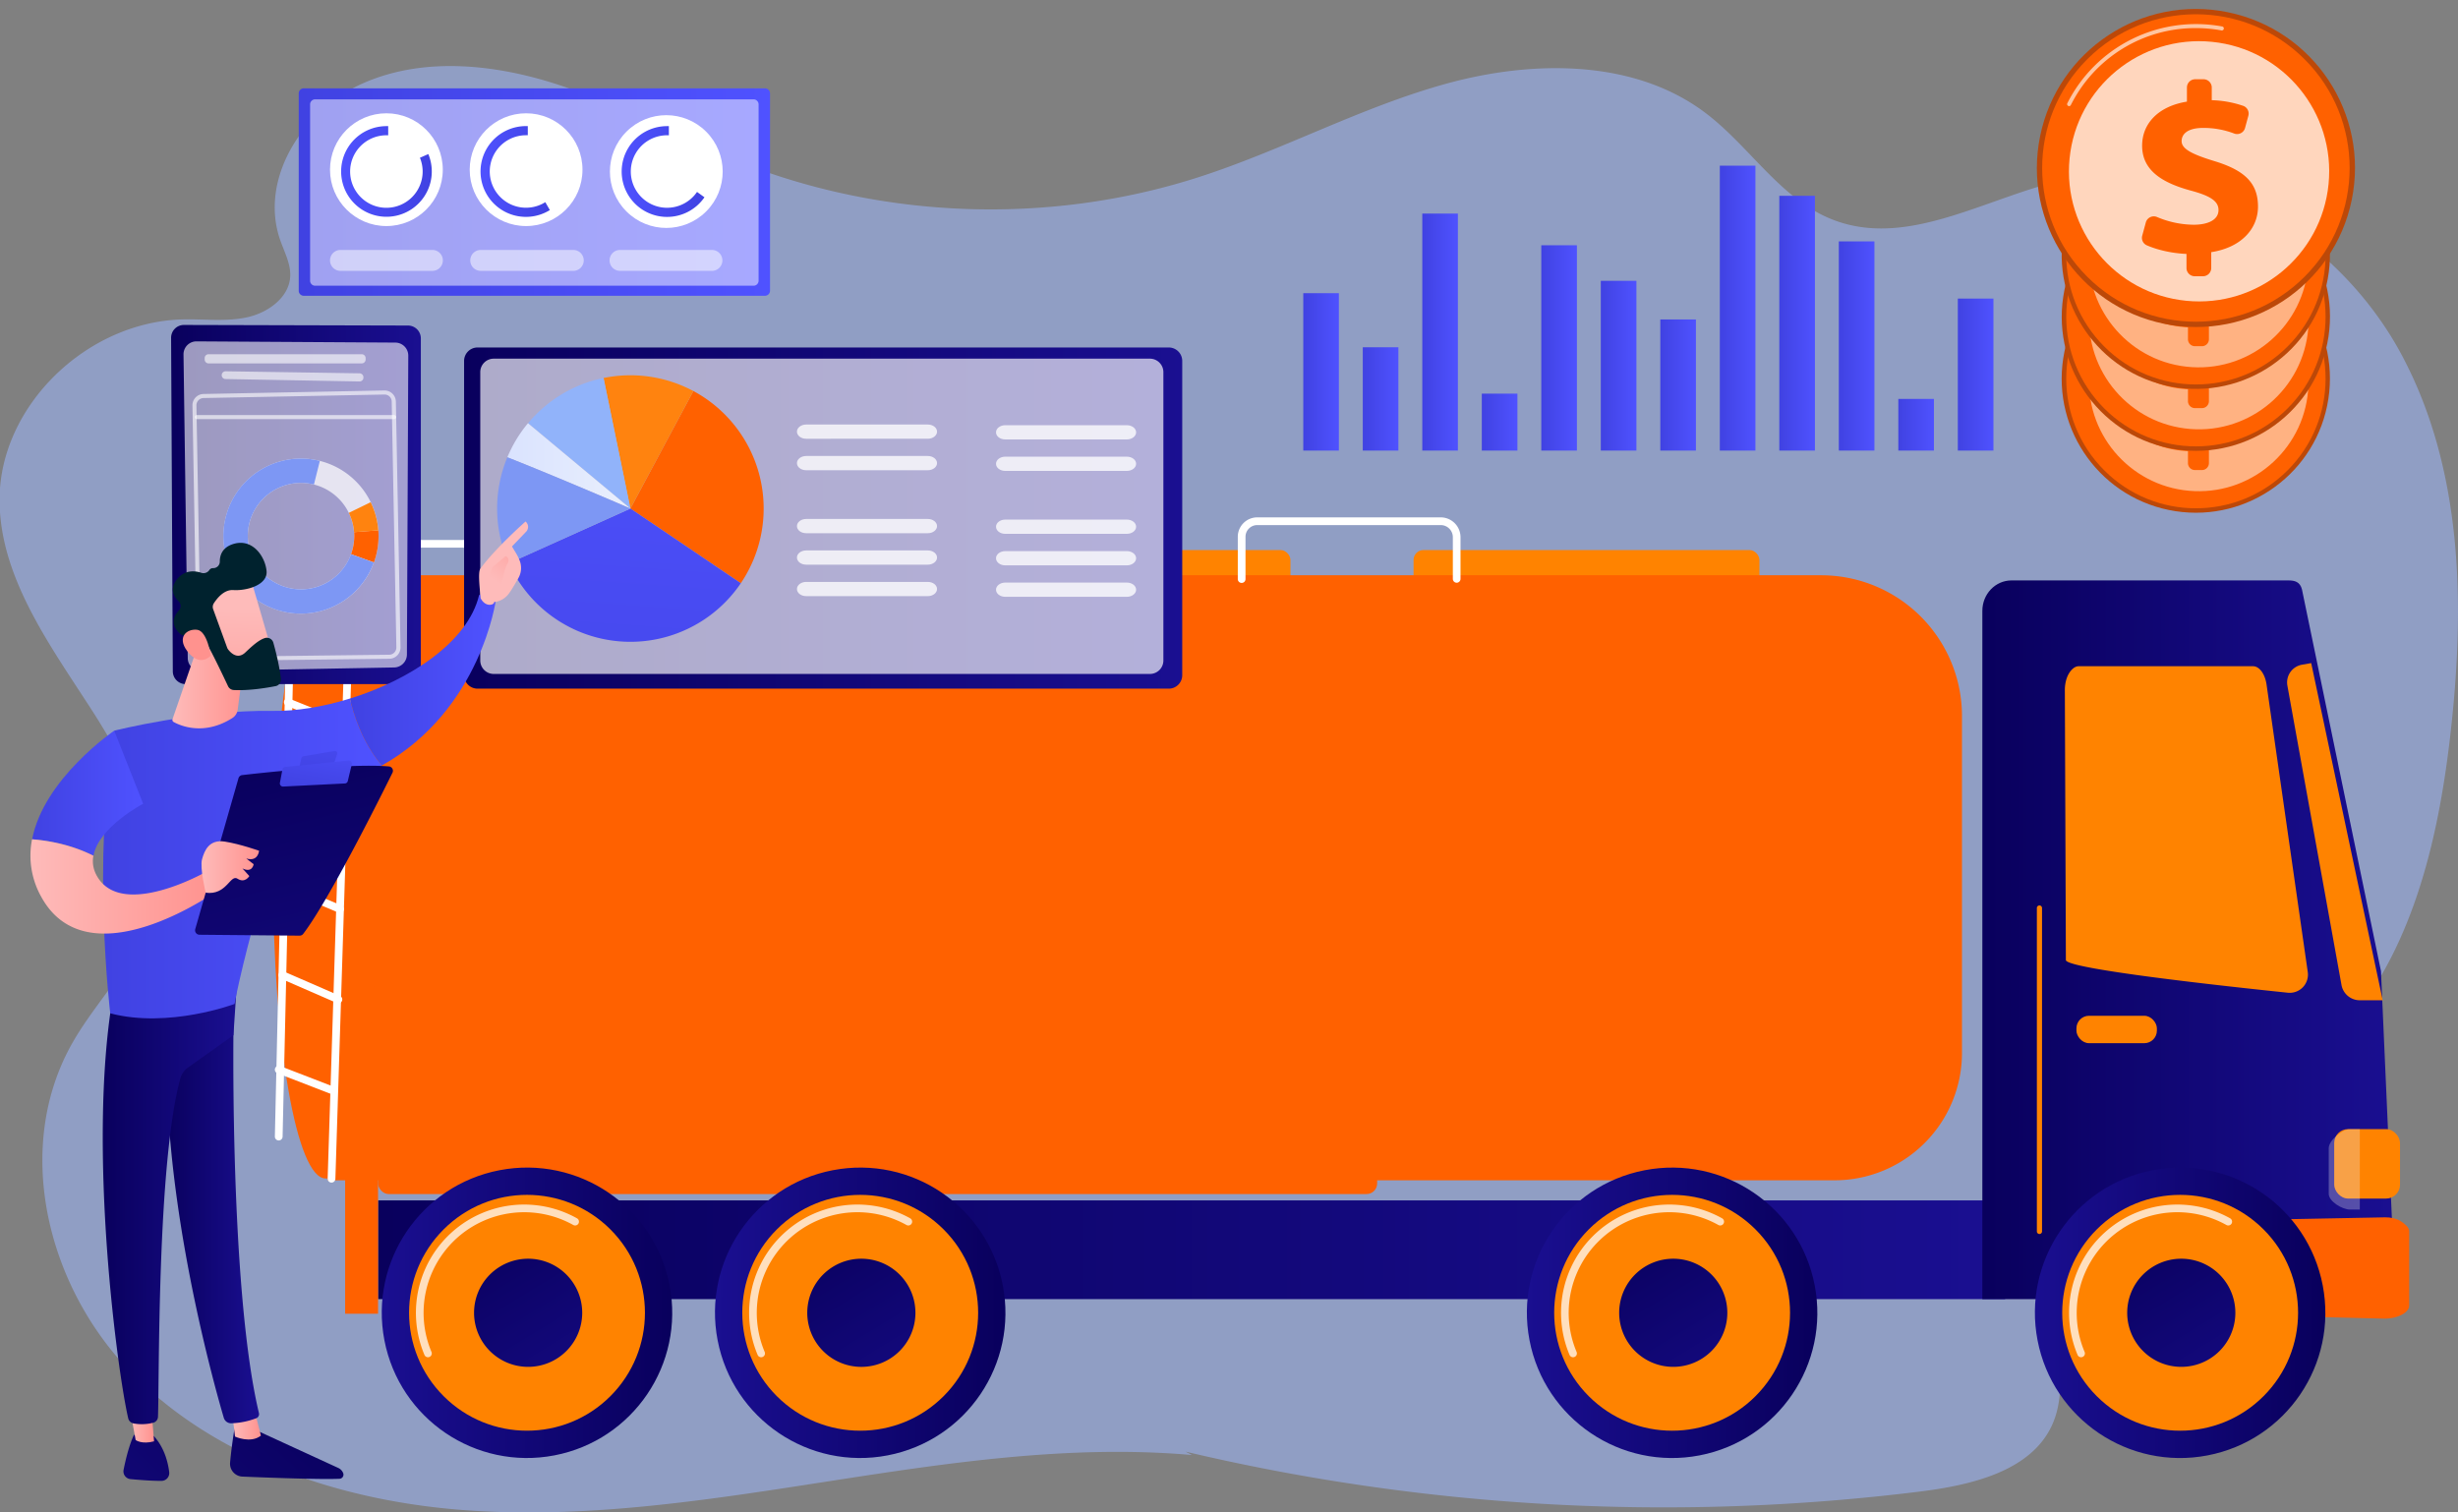 <?xml version="1.0" encoding="UTF-8"?> <svg xmlns="http://www.w3.org/2000/svg" xmlns:xlink="http://www.w3.org/1999/xlink" viewBox="0 0 2418 1488"><rect x="0" y="0" width="2418" height="1488" fill="#808080" stroke="none"/><defs><style>.a{fill:#9cb2f2;opacity:0.6;}.b{fill:url(#a);}.c{fill:url(#b);}.d{fill:url(#c);}.e{fill:url(#d);}.f{fill:url(#e);}.g{fill:url(#f);}.h{fill:url(#g);}.i{fill:url(#h);}.j{fill:url(#i);}.k{fill:url(#j);}.l{fill:url(#k);}.m{fill:url(#l);}.n{fill:#bc4808;}.o{fill:#ff6100;}.ag,.ao,.ap,.aq,.as,.p,.q,.r,.s{fill:#fff;}.q{opacity:0.51;}.r{opacity:0.63;}.s{opacity:0.74;}.t{fill:#ff8300;}.u{fill:url(#m);}.v{fill:url(#n);}.w{fill:#e8e8ef;opacity:0.3;}.x{fill:url(#o);}.y{fill:url(#p);}.z{fill:url(#q);}.aa{fill:url(#r);}.ab{fill:url(#s);}.ac{fill:url(#t);}.ad{fill:url(#u);}.ae{fill:url(#v);}.af{fill:url(#w);}.ag,.ao,.ap,.aq,.as{isolation:isolate;}.ag{opacity:0.67;}.ah{fill:#ff830f;}.ai{fill:#91b3fa;}.aj{fill:url(#x);}.ak{fill:url(#y);}.al{fill:#7d97f4;}.am{opacity:0.78;}.an{fill:url(#z);}.ao{opacity:0.6;}.ap{opacity:0.61;}.aq{opacity:0.73;}.ar{fill:url(#aa);}.as{opacity:0.5;}.at{fill:url(#ab);}.au{fill:url(#ac);}.av{fill:url(#ad);}.aw{fill:url(#ae);}.ax{fill:url(#af);}.ay{fill:url(#ag);}.az{fill:url(#ah);}.ba{fill:url(#ai);}.bb{fill:url(#aj);}.bc{fill:url(#ak);}.bd{fill:url(#al);}.be{fill:url(#am);}.bf{fill:url(#an);}.bg{fill:url(#ao);}.bh{fill:url(#ap);}.bi{fill:url(#aq);}.bj{fill:url(#ar);}.bk{fill:url(#as);}.bl{fill:url(#at);}.bm{fill:url(#au);}.bn{fill:url(#av);}.bo{fill:#00222e;}.bp{fill:url(#aw);}</style><linearGradient id="a" x1="1282.08" y1="365.86" x2="1317.11" y2="365.86" gradientUnits="userSpaceOnUse"><stop offset="0" stop-color="#4042e2"></stop><stop offset="1" stop-color="#4f52ff"></stop></linearGradient><linearGradient id="b" x1="1340.61" y1="392.47" x2="1375.65" y2="392.47" xlink:href="#a"></linearGradient><linearGradient id="c" x1="1399.15" y1="326.71" x2="1434.18" y2="326.71" xlink:href="#a"></linearGradient><linearGradient id="d" x1="1457.69" y1="415.28" x2="1492.72" y2="415.28" xlink:href="#a"></linearGradient><linearGradient id="e" x1="1516.22" y1="342.3" x2="1551.25" y2="342.3" xlink:href="#a"></linearGradient><linearGradient id="f" x1="1574.76" y1="359.78" x2="1609.79" y2="359.78" xlink:href="#a"></linearGradient><linearGradient id="g" x1="1633.29" y1="378.79" x2="1668.32" y2="378.79" xlink:href="#a"></linearGradient><linearGradient id="h" x1="1691.83" y1="303.14" x2="1726.86" y2="303.14" xlink:href="#a"></linearGradient><linearGradient id="i" x1="1750.36" y1="317.97" x2="1785.39" y2="317.97" xlink:href="#a"></linearGradient><linearGradient id="j" x1="1808.9" y1="340.4" x2="1843.93" y2="340.4" xlink:href="#a"></linearGradient><linearGradient id="k" x1="1867.43" y1="417.88" x2="1902.46" y2="417.88" xlink:href="#a"></linearGradient><linearGradient id="l" x1="1925.97" y1="368.53" x2="1961" y2="368.53" xlink:href="#a"></linearGradient><linearGradient id="m" x1="371.9" y1="1229.55" x2="1972.51" y2="1229.55" gradientUnits="userSpaceOnUse"><stop offset="0" stop-color="#09005d"></stop><stop offset="1" stop-color="#1a0f91"></stop></linearGradient><linearGradient id="n" x1="1950.09" y1="924.57" x2="2356.47" y2="924.57" xlink:href="#m"></linearGradient><linearGradient id="o" x1="-451.28" y1="1291.56" x2="-165.58" y2="1291.56" gradientTransform="matrix(-0.98, -0.19, -0.19, 0.98, 459.81, -35.02)" xlink:href="#m"></linearGradient><linearGradient id="p" x1="-257.11" y1="1205.66" x2="-402.32" y2="1443.57" gradientTransform="matrix(-1, 0, 0, 1, 210, 0)" xlink:href="#m"></linearGradient><linearGradient id="q" x1="-779.06" y1="1291.56" x2="-493.37" y2="1291.56" gradientTransform="matrix(-0.98, -0.19, -0.19, 0.98, 465.72, -97.01)" xlink:href="#m"></linearGradient><linearGradient id="r" x1="-584.9" y1="1205.66" x2="-730.11" y2="1443.57" gradientTransform="matrix(-1, 0, 0, 1, 210, 0)" xlink:href="#m"></linearGradient><linearGradient id="s" x1="-1577.76" y1="1291.56" x2="-1292.06" y2="1291.56" gradientTransform="matrix(-0.98, -0.19, -0.19, 0.98, 480.13, -248.05)" xlink:href="#m"></linearGradient><linearGradient id="t" x1="-1383.59" y1="1205.66" x2="-1528.8" y2="1443.57" gradientTransform="matrix(-1, 0, 0, 1, 210, 0)" xlink:href="#m"></linearGradient><linearGradient id="u" x1="-2077.52" y1="1291.56" x2="-1791.82" y2="1291.56" gradientTransform="matrix(-0.98, -0.19, -0.19, 0.98, 489.15, -342.56)" xlink:href="#m"></linearGradient><linearGradient id="v" x1="-1883.35" y1="1205.66" x2="-2028.56" y2="1443.57" gradientTransform="matrix(-1, 0, 0, 1, 210, 0)" xlink:href="#m"></linearGradient><linearGradient id="w" x1="456.54" y1="509.69" x2="1163" y2="509.69" xlink:href="#m"></linearGradient><linearGradient id="x" x1="632.9" y1="796.44" x2="589.19" y2="191.66" gradientTransform="matrix(1, 0, 0, -1, 0, 1108)" gradientUnits="userSpaceOnUse"><stop offset="0" stop-color="#4f52ff"></stop><stop offset="1" stop-color="#4042e2"></stop></linearGradient><linearGradient id="y" x1="499.08" y1="649.65" x2="620.16" y2="649.65" gradientTransform="matrix(1, 0, 0, -1, 0, 1108)" gradientUnits="userSpaceOnUse"><stop offset="0" stop-color="#dae3fe"></stop><stop offset="1" stop-color="#e9effd"></stop></linearGradient><linearGradient id="z" x1="168.27" y1="496.37" x2="413.95" y2="496.37" xlink:href="#m"></linearGradient><linearGradient id="aa" x1="293.87" y1="188.97" x2="757.45" y2="188.97" xlink:href="#a"></linearGradient><linearGradient id="ab" x1="335.45" y1="939.29" x2="424.76" y2="939.29" xlink:href="#x"></linearGradient><linearGradient id="ac" x1="472.78" y1="939.29" x2="540.9" y2="939.29" xlink:href="#x"></linearGradient><linearGradient id="ad" x1="611.56" y1="939.29" x2="692.99" y2="939.29" xlink:href="#x"></linearGradient><linearGradient id="ae" x1="4611.08" y1="-268.42" x2="4294.66" y2="-612.6" gradientTransform="matrix(1, 0, 0, -1, -4279.82, 1108)" xlink:href="#m"></linearGradient><linearGradient id="af" x1="4508.38" y1="-293.96" x2="4536.47" y2="-293.96" gradientTransform="matrix(1, 0, 0, -1, -4279.82, 1108)" gradientUnits="userSpaceOnUse"><stop offset="0" stop-color="#febbba"></stop><stop offset="1" stop-color="#ff928e"></stop></linearGradient><linearGradient id="ag" x1="4441.72" y1="-79.09" x2="4534.67" y2="-79.09" gradientTransform="matrix(1, 0, 0, -1, -4279.82, 1108)" xlink:href="#m"></linearGradient><linearGradient id="ah" x1="4540.08" y1="-203.14" x2="4223.65" y2="-547.33" gradientTransform="matrix(1, 0, 0, -1, -4279.82, 1108)" xlink:href="#m"></linearGradient><linearGradient id="ai" x1="4407.1" y1="-292.55" x2="4431.35" y2="-292.55" xlink:href="#af"></linearGradient><linearGradient id="aj" x1="4380.9" y1="-76.03" x2="4512.87" y2="-76.03" gradientTransform="matrix(1, 0, 0, -1, -4279.82, 1108)" xlink:href="#m"></linearGradient><linearGradient id="ak" x1="101.42" y1="844.57" x2="375.66" y2="844.57" xlink:href="#a"></linearGradient><linearGradient id="al" x1="344.21" y1="668.78" x2="487.84" y2="668.78" xlink:href="#a"></linearGradient><linearGradient id="am" x1="7575.23" y1="463.34" x2="7671.58" y2="244.11" gradientTransform="translate(8031.07 1108) rotate(180)" xlink:href="#af"></linearGradient><linearGradient id="an" x1="4766.93" y1="536.37" x2="4807.13" y2="598.18" xlink:href="#af"></linearGradient><linearGradient id="ao" x1="31.63" y1="780.38" x2="140.81" y2="780.38" xlink:href="#a"></linearGradient><linearGradient id="ap" x1="4309.82" y1="235.9" x2="4491.55" y2="235.9" xlink:href="#af"></linearGradient><linearGradient id="aq" x1="4546.52" y1="365.07" x2="4646.44" y2="-51.26" gradientTransform="matrix(1, 0, 0, -1, -4279.82, 1108)" xlink:href="#m"></linearGradient><linearGradient id="ar" x1="4609.04" y1="430.71" x2="4587.76" y2="337.26" gradientTransform="matrix(1, 0, 0, -1, -4279.82, 1108)" xlink:href="#x"></linearGradient><linearGradient id="as" x1="4597.96" y1="391.5" x2="4587.78" y2="330.43" gradientTransform="matrix(1, 0, 0, -1, -4279.82, 1108)" xlink:href="#x"></linearGradient><linearGradient id="at" x1="4478.04" y1="254.92" x2="4534.67" y2="254.92" xlink:href="#af"></linearGradient><linearGradient id="au" x1="4449.41" y1="430.17" x2="4521.31" y2="430.17" xlink:href="#af"></linearGradient><linearGradient id="av" x1="3914.23" y1="807.57" x2="3821.88" y2="685.41" gradientTransform="matrix(0.81, -0.58, -0.58, -0.81, -2473.05, 3522.07)" xlink:href="#af"></linearGradient><linearGradient id="aw" x1="3778.93" y1="710.85" x2="3853" y2="786.84" gradientTransform="matrix(0.81, -0.58, -0.58, -0.81, -2473.05, 3522.07)" xlink:href="#af"></linearGradient></defs><path class="a" d="M2362.18,348.39c-61-113.62-194.88-199.06-325.2-172.85-78,15.7-155.59,68.35-230.41,41.92-53.93-19.06-84.37-73.09-129.7-107C1607.1,58.29,1508.06,58.89,1423,82.27s-162.87,66.38-246.87,93c-143.17,45.3-303,40.38-442.81-13.63C672,137.89,614.49,105.17,552,84.29s-133.38-29-193.71-2.87S254.66,175.8,275.6,236.06c4.17,12,10.72,23.85,9.87,36.49-1.38,20.27-21.77,35.11-42.4,39.62s-42.13,1.56-63.29,2.08C84.86,316.56,0,399.67-.41,490.81c-.38,75.58,48.19,142,89.7,206.21s78.83,141.27,54.1,213c-14.66,42.55-49.07,75.83-71.61,115.08-58.43,101.75-27.19,236.45,54.4,322.28S330,1475.22,450.56,1485.22s241.54-8.77,361-27.32,240.54-37,361.07-26.38l-6.48-3.38a2046.46,2046.46,0,0,0,722.39,39.32c50.36-6.26,108.18-19.74,129.46-64,18-37.37,1.84-81.16,5.53-122.16,5.33-59.09,51.52-107.49,101.89-141.84s107.5-59.91,152.88-100.16c88.77-78.74,118.89-200.62,132.12-315.94C2425,596.33,2423.15,462,2362.18,348.39Z"></path><rect class="b" x="1282.08" y="288.44" width="35.03" height="154.85"></rect><rect class="c" x="1340.61" y="341.66" width="35.03" height="101.63"></rect><rect class="d" x="1399.15" y="210.13" width="35.03" height="233.15"></rect><rect class="e" x="1457.69" y="387.28" width="35.03" height="56.01"></rect><rect class="f" x="1516.22" y="241.3" width="35.03" height="201.98"></rect><rect class="g" x="1574.76" y="276.28" width="35.03" height="167.01"></rect><rect class="h" x="1633.29" y="314.29" width="35.03" height="129"></rect><rect class="i" x="1691.83" y="163" width="35.03" height="280.29"></rect><rect class="j" x="1750.36" y="192.65" width="35.03" height="250.64"></rect><rect class="k" x="1808.9" y="237.5" width="35.03" height="205.78"></rect><rect class="l" x="1867.43" y="392.47" width="35.03" height="50.81"></rect><rect class="m" x="1925.97" y="293.76" width="35.03" height="149.53"></rect><circle class="n" cx="2160.17" cy="372.53" r="131.93" transform="translate(1462.9 2450.74) rotate(-81.24)"></circle><circle class="o" cx="2160.17" cy="372.53" r="127.55" transform="translate(369.28 1636.58) rotate(-45)"></circle><path class="p" d="M2055,321.53a2,2,0,0,1-.89-.21,2,2,0,0,1-.88-2.66,119.21,119.21,0,0,1,106.94-65.85,120.76,120.76,0,0,1,21.6,1.95,2,2,0,1,1-.71,3.89,116.52,116.52,0,0,0-20.89-1.88,115.27,115.27,0,0,0-103.4,63.67A2,2,0,0,1,2055,321.53Z"></path><circle class="q" cx="2162.95" cy="375.31" r="107.95" transform="translate(1704.91 2522.27) rotate(-87.8)"></circle><path class="o" d="M2152.36,455.56V443.82c-12.25-.49-24.36-3.38-33-7.14a6.81,6.81,0,0,1-3.75-8l3-10.94a6.85,6.85,0,0,1,9.3-4.48,79.41,79.41,0,0,0,30.42,6.41c11.8,0,20.59-4,20.59-12.2,0-7.39-6.79-11.79-23.18-16.19-23.39-6.39-40.18-16.59-40.18-37.17,0-18.59,13.59-32.78,37.18-36.58V305.75a6.84,6.84,0,0,1,6.84-6.84h6.9a6.84,6.84,0,0,1,6.84,6.84V316.3a87.31,87.31,0,0,1,26.13,4.69,6.81,6.81,0,0,1,4.25,8.22L2201,339.33a6.83,6.83,0,0,1-9,4.61,71.27,71.27,0,0,0-25.62-4.65c-14,0-18,5.79-18,11,0,6.39,8.4,10.79,26.58,16.39,26,7.79,36.78,18.59,36.78,38,0,17.79-13.19,33.78-38.77,37.78v13.14a6.85,6.85,0,0,1-6.85,6.85h-6.9A6.85,6.85,0,0,1,2152.36,455.56Z"></path><circle class="n" cx="2160.17" cy="311.62" r="131.93" transform="translate(1530.81 2401.44) rotate(-81.45)"></circle><circle class="o" cx="2160.17" cy="311.62" r="127.55" transform="translate(412.35 1618.74) rotate(-45)"></circle><path class="p" d="M2055,260.61a1.88,1.88,0,0,1-.89-.21,2,2,0,0,1-.88-2.66,119.22,119.22,0,0,1,106.94-65.84,120.75,120.75,0,0,1,21.6,1.94,2,2,0,0,1-.71,3.9,116.52,116.52,0,0,0-20.89-1.88,115.25,115.25,0,0,0-103.4,63.67A2,2,0,0,1,2055,260.61Z"></path><circle class="q" cx="2162.95" cy="314.4" r="107.95" transform="translate(1680.33 2446.13) rotate(-85.51)"></circle><path class="o" d="M2152.36,394.65V382.91c-12.25-.5-24.36-3.38-33-7.15a6.8,6.8,0,0,1-3.75-8l3-10.94a6.86,6.86,0,0,1,9.3-4.48,79.41,79.41,0,0,0,30.42,6.41c11.8,0,20.59-4,20.59-12.19,0-7.4-6.79-11.79-23.18-16.19-23.39-6.4-40.18-16.59-40.18-37.18,0-18.59,13.59-32.78,37.18-36.58V244.84a6.85,6.85,0,0,1,6.84-6.85h6.9a6.85,6.85,0,0,1,6.84,6.85v10.54a87.63,87.63,0,0,1,26.13,4.69,6.81,6.81,0,0,1,4.25,8.22L2201,278.41a6.83,6.83,0,0,1-9,4.61,71.27,71.27,0,0,0-25.62-4.65c-14,0-18,5.8-18,11,0,6.4,8.4,10.8,26.58,16.39,26,7.8,36.78,18.59,36.78,38,0,17.79-13.19,33.78-38.77,37.78v13.14a6.85,6.85,0,0,1-6.85,6.84h-6.9A6.84,6.84,0,0,1,2152.36,394.65Z"></path><circle class="n" cx="2160.17" cy="250.7" r="131.93" transform="translate(1419.87 2295.49) rotate(-76.72)"></circle><circle class="o" cx="2160.17" cy="250.7" r="127.55" transform="translate(455.43 1600.9) rotate(-45)"></circle><path class="p" d="M2055,199.7a2,2,0,0,1-.89-.21,2,2,0,0,1-.88-2.66A119.21,119.21,0,0,1,2160.17,131a120.76,120.76,0,0,1,21.6,2,2,2,0,1,1-.71,3.89,116.52,116.52,0,0,0-20.89-1.88,115.27,115.27,0,0,0-103.4,63.67A2,2,0,0,1,2055,199.7Z"></path><circle class="q" cx="2162.95" cy="253.48" r="107.95" transform="translate(1775.56 2396.5) rotate(-86.44)"></circle><path class="o" d="M2152.36,333.73V322c-12.25-.49-24.36-3.38-33-7.14a6.81,6.81,0,0,1-3.75-8l3-10.94a6.85,6.85,0,0,1,9.3-4.48,79.41,79.41,0,0,0,30.42,6.4c11.8,0,20.59-4,20.59-12.19,0-7.39-6.79-11.79-23.18-16.19-23.39-6.39-40.18-16.59-40.18-37.17,0-18.59,13.59-32.78,37.18-36.58V183.92a6.84,6.84,0,0,1,6.84-6.84h6.9a6.84,6.84,0,0,1,6.84,6.84v10.55a87.31,87.31,0,0,1,26.13,4.69,6.81,6.81,0,0,1,4.25,8.22L2201,217.5a6.83,6.83,0,0,1-9,4.61,71.24,71.24,0,0,0-25.62-4.66c-14,0-18,5.8-18,11,0,6.39,8.4,10.79,26.58,16.39,26,7.79,36.78,18.59,36.78,38,0,17.79-13.19,33.78-38.77,37.78v13.14a6.85,6.85,0,0,1-6.85,6.85h-6.9A6.85,6.85,0,0,1,2152.36,333.73Z"></path><circle class="n" cx="2160.17" cy="165.27" r="156.45" transform="translate(1563.94 2248.1) rotate(-78.4)"></circle><circle class="o" cx="2160.17" cy="165.27" r="151.24" transform="translate(515.83 1575.88) rotate(-45)"></circle><path class="r" d="M2035.46,104.43a1.89,1.89,0,0,1-.89-.22,2,2,0,0,1-.88-2.65,141.81,141.81,0,0,1,152-75.58,2,2,0,1,1-.7,3.89,139.16,139.16,0,0,0-24.84-2.23,137.05,137.05,0,0,0-123,75.7A2,2,0,0,1,2035.46,104.43Z"></path><circle class="s" cx="2163.47" cy="168.57" r="128.01" transform="translate(1782.53 2304.9) rotate(-84.35)"></circle><path class="o" d="M2150.91,263.73V249.81c-14.52-.58-28.88-4-39.08-8.48a8,8,0,0,1-4.45-9.51l3.53-13a8.13,8.13,0,0,1,11-5.32,94.29,94.29,0,0,0,36.08,7.6c14,0,24.41-4.74,24.41-14.46,0-8.77-8.06-14-27.5-19.2-27.72-7.58-47.63-19.67-47.63-44.08,0-22,16.11-38.87,44.08-43.37V86.09a8.12,8.12,0,0,1,8.11-8.12h8.19a8.12,8.12,0,0,1,8.11,8.12v12.5a103.5,103.5,0,0,1,31,5.57,8.07,8.07,0,0,1,5,9.74l-3.25,12a8.1,8.1,0,0,1-10.68,5.47,84.34,84.34,0,0,0-30.38-5.52c-16.59,0-21.33,6.87-21.33,13,0,7.58,9.95,12.79,31.52,19.43,30.81,9.24,43.61,22,43.61,45,0,21.1-15.64,40.06-46,44.8v15.58a8.11,8.11,0,0,1-8.12,8.12H2159A8.11,8.11,0,0,1,2150.91,263.73Z"></path><rect class="t" x="495.47" y="535.02" width="340.25" height="59.77" rx="9.75"></rect><rect class="t" x="929.21" y="541.15" width="340.25" height="59.77" rx="9.75"></rect><rect class="t" x="1390.55" y="541.15" width="340.25" height="59.77" rx="9.75"></rect><rect class="u" x="371.9" y="1180.99" width="1600.6" height="97.12"></rect><rect class="o" x="339.53" y="1159.41" width="32.37" height="133.08"></rect><path class="v" d="M2342.23,955.41l-77.72-375.48c-1.86-7.59-7.24-8.89-13.29-8.89H1978.74c-15.82,0-28.65,13.4-28.65,29.94V1278.1h406.38Z"></path><path class="o" d="M2361.78,1201.5c-3.91-2.57-10.22-4-15.66-3.85l-304.71,5.86-1.74,86.35,306.59,7.46c11.13,0,23.7-5.37,23.7-12.89v-73.16C2370,1207.59,2365.68,1204.07,2361.78,1201.5Z"></path><path class="t" d="M2250.64,976.67a17.9,17.9,0,0,0,19.56-20.37l-40.6-283.25c-1.53-10-7-17.59-13.21-17.59H2044.88c-3.69,0-7.21,3-9.78,7.41s-3.95,10.57-3.84,16.66l1,265C2032.38,953.25,2190.52,970.45,2250.64,976.67Z"></path><path class="t" d="M2250.16,674.54l53.24,294.55a18.26,18.26,0,0,0,18,15h22.51l-70.32-331.71-9,1.58A17.69,17.69,0,0,0,2250.16,674.54Z"></path><rect class="t" x="2042.65" y="999.35" width="79.13" height="26.98" rx="12.37"></rect><rect class="t" x="2296.22" y="1110.85" width="64.74" height="68.34" rx="13.64"></rect><path class="w" d="M2321.4,1110.85V1190h-9.71c-7.53,0-20.86-8-20.86-15.53v-44.88c0-7.53,13.33-18.72,20.86-18.72Z"></path><path class="t" d="M2006.26,1214.05a2.54,2.54,0,0,1-2.54-2.53V893.19a2.54,2.54,0,0,1,5.07,0v318.33A2.53,2.53,0,0,1,2006.26,1214.05Z"></path><path class="o" d="M1804.75,1161.21H322.43q-107.6-297.63,0-595.24h1469.1a138.52,138.52,0,0,1,138.52,138.52v331.42A125.3,125.3,0,0,1,1804.75,1161.21Z"></path><ellipse class="o" cx="320.27" cy="862.69" rx="51.64" ry="296.72"></ellipse><rect class="o" x="371.9" y="1110.85" width="982.84" height="63.9" rx="10.42"></rect><path class="p" d="M326.14,1163.48H326a3.79,3.79,0,0,1-3.68-3.91L341.6,549.75c.32-10.39,11.56-18.53,25.58-18.53h87.89c12,0,21.4,7.06,21.4,16.06v62.84a3.8,3.8,0,1,1-7.6,0V547.28c0-4.58-6.32-8.46-13.8-8.46H367.18c-9.56,0-17.8,5.12-18,11.17L329.93,1159.8A3.8,3.8,0,0,1,326.14,1163.48Z"></path><path class="p" d="M274.19,1122h-.08a3.8,3.8,0,0,1-3.72-3.88L283.07,557.7a20.91,20.91,0,0,1,20.79-20.35h62.67A16.47,16.47,0,0,1,383,553.8V566a3.8,3.8,0,1,1-7.6,0V553.8a8.86,8.86,0,0,0-8.85-8.85H303.86a13.27,13.27,0,0,0-13.19,12.92L278,1118.29A3.8,3.8,0,0,1,274.19,1122Z"></path><path class="p" d="M327.67,1076.79a3.9,3.9,0,0,1-1.37-.25l-53.48-20.64a3.8,3.8,0,0,1,2.74-7.09L329,1069.45a3.8,3.8,0,0,1-1.37,7.34Z"></path><path class="p" d="M332.92,987.12a3.69,3.69,0,0,1-1.51-.32l-55.14-24a3.8,3.8,0,1,1,3-7l55.14,24a3.8,3.8,0,0,1-1.52,7.29Z"></path><path class="p" d="M334.51,898.17a3.81,3.81,0,0,1-1.47-.29L278.74,875a3.8,3.8,0,1,1,2.95-7L336,890.87a3.8,3.8,0,0,1-1.48,7.3Z"></path><path class="p" d="M337.73,796.35a3.92,3.92,0,0,1-1.41-.27l-55.69-22.21a3.8,3.8,0,0,1,2.82-7.06L339.14,789a3.8,3.8,0,0,1-1.41,7.33Z"></path><path class="p" d="M340.21,717.67a3.76,3.76,0,0,1-1.42-.27l-57.43-23.23a3.8,3.8,0,0,1,2.85-7l57.43,23.23a3.8,3.8,0,0,1-1.43,7.32Z"></path><path class="p" d="M993.59,574.07a3.8,3.8,0,0,1-3.8-3.79v-41a11.93,11.93,0,0,0-11.91-11.92H797.4a11.54,11.54,0,0,0-11.52,11.53v41.39a3.8,3.8,0,0,1-7.6,0V528.89a19.15,19.15,0,0,1,19.12-19.12H977.88a19.54,19.54,0,0,1,19.51,19.51v41A3.8,3.8,0,0,1,993.59,574.07Z"></path><path class="p" d="M1433,573.31a3.8,3.8,0,0,1-3.8-3.8v-41a11.92,11.92,0,0,0-11.91-11.91H1236.77a11.54,11.54,0,0,0-11.53,11.53v41.38a3.8,3.8,0,1,1-7.59,0V528.13A19.15,19.15,0,0,1,1236.77,509h180.47a19.53,19.53,0,0,1,19.51,19.51v41A3.8,3.8,0,0,1,1433,573.31Z"></path><circle class="x" cx="518.43" cy="1291.56" r="142.85" transform="translate(-234.89 121.34) rotate(-10.9)"></circle><circle class="t" cx="518.43" cy="1291.56" r="116.01" transform="translate(-761.42 744.87) rotate(-45)"></circle><path class="s" d="M421,1335.3a3.74,3.74,0,0,1-3.46-2.3,106.5,106.5,0,0,1,150.08-134.38,3.76,3.76,0,0,1-3.68,6.56,99,99,0,0,0-139.47,124.89,3.77,3.77,0,0,1-2,4.93A3.83,3.83,0,0,1,421,1335.3Z"></path><path class="y" d="M466.34,1291.56a53.2,53.2,0,1,0,53.2-53.2A53.2,53.2,0,0,0,466.34,1291.56Z"></path><circle class="z" cx="846.22" cy="1291.56" r="142.85" transform="translate(-228.97 183.33) rotate(-10.9)"></circle><circle class="t" cx="846.22" cy="1291.56" r="116.01" transform="translate(-665.42 976.66) rotate(-45)"></circle><path class="s" d="M748.78,1335.3a3.76,3.76,0,0,1-3.47-2.3A106.5,106.5,0,0,1,895.4,1198.62a3.76,3.76,0,1,1-3.68,6.56,99,99,0,0,0-139.48,124.89,3.77,3.77,0,0,1-3.46,5.23Z"></path><path class="aa" d="M794.12,1291.56a53.21,53.21,0,1,0,53.21-53.2A53.2,53.2,0,0,0,794.12,1291.56Z"></path><circle class="ab" cx="1644.91" cy="1291.56" r="142.85" transform="translate(-214.56 334.37) rotate(-10.9)"></circle><circle class="t" cx="1644.91" cy="1291.56" r="116.01" transform="translate(-431.49 1541.42) rotate(-45)"></circle><path class="s" d="M1547.47,1335.3a3.74,3.74,0,0,1-3.46-2.3,106.5,106.5,0,0,1,150.08-134.38,3.76,3.76,0,0,1-3.68,6.56,99,99,0,0,0-139.48,124.89,3.76,3.76,0,0,1-2,4.93A3.83,3.83,0,0,1,1547.47,1335.3Z"></path><path class="ac" d="M1592.82,1291.56a53.2,53.2,0,1,0,53.2-53.2A53.2,53.2,0,0,0,1592.82,1291.56Z"></path><circle class="ad" cx="2144.67" cy="1291.56" r="142.85" transform="translate(-205.55 428.88) rotate(-10.9)"></circle><circle class="t" cx="2144.67" cy="1291.56" r="116.01" transform="translate(-285.11 1894.8) rotate(-45)"></circle><path class="s" d="M2047.23,1335.3a3.74,3.74,0,0,1-3.46-2.3,106.5,106.5,0,0,1,150.08-134.38,3.76,3.76,0,0,1-3.68,6.56,99,99,0,0,0-139.48,124.89,3.76,3.76,0,0,1-2,4.93A3.83,3.83,0,0,1,2047.23,1335.3Z"></path><path class="ae" d="M2092.58,1291.56a53.2,53.2,0,1,0,53.2-53.2A53.2,53.2,0,0,0,2092.58,1291.56Z"></path><path class="af" d="M1149.73,677.52H469.8a13.26,13.26,0,0,1-13.26-13.27V355.12a13.26,13.26,0,0,1,13.26-13.26h679.93A13.26,13.26,0,0,1,1163,355.12V664.3A13.25,13.25,0,0,1,1149.73,677.52Z"></path><path class="ag" d="M1131.23,663.05H485.71a13.26,13.26,0,0,1-13.26-13.27V366.13a13.26,13.26,0,0,1,13.26-13.27h645.47a13.27,13.27,0,0,1,13.27,13.27V649.78A13.23,13.23,0,0,1,1131.23,663.05Z"></path><path class="o" d="M728.75,573.79a131.24,131.24,0,0,0-46.68-189.1L620.16,500.34Z"></path><path class="ah" d="M682.12,384.73a131.4,131.4,0,0,0-88.4-12.83l26.44,128.44Z"></path><path class="ai" d="M593.72,371.85a130.83,130.83,0,0,0-74.26,44.51l100.7,84Z"></path><path class="aj" d="M620.16,500.34,500.57,554.18a131.16,131.16,0,0,0,228.18,19.61Z"></path><path class="ak" d="M519.41,416.36a130.19,130.19,0,0,0-20.33,33.55c46.43,18.17,121.08,50.43,121.08,50.43Z"></path><path class="al" d="M499.08,449.91a131.46,131.46,0,0,0,1.49,104.27l119.59-53.84S545.51,468.08,499.08,449.91Z"></path><g class="am"><path class="p" d="M912.71,417.66H793.06c-5,0-9.08,3.13-9.08,7s4,7,9.08,7H912.71c5,0,9.08-3.12,9.08-7S917.71,417.66,912.71,417.66Z"></path><path class="p" d="M912.71,448.62H793.06c-5,0-9.08,3.12-9.08,7s4,7,9.08,7H912.71c5,0,9.08-3.13,9.08-7S917.71,448.62,912.71,448.62Z"></path><path class="p" d="M912.71,572.49H793.06c-5,0-9.08,3.12-9.08,7s4,7,9.08,7H912.71c5,0,9.08-3.12,9.08-7S917.71,572.49,912.71,572.49Z"></path><path class="p" d="M912.71,541.53H793.06c-5,0-9.08,3.13-9.08,7s4,7,9.08,7H912.71c5,0,9.08-3.12,9.08-7S917.71,541.53,912.71,541.53Z"></path><path class="p" d="M912.71,510.58H793.06c-5,0-9.08,3.12-9.08,7s4,7,9.08,7H912.71c5,0,9.08-3.13,9.08-7S917.71,510.58,912.71,510.58Z"></path></g><g class="am"><path class="p" d="M1108.54,418.33H988.9c-5,0-9.09,3.13-9.09,7s4,7,9.09,7h119.64c5,0,9.08-3.12,9.08-7S1113.54,418.33,1108.54,418.33Z"></path><path class="p" d="M1108.54,449.29H988.9c-5,0-9.09,3.12-9.09,7s4,7,9.09,7h119.64c5,0,9.08-3.12,9.08-7S1113.54,449.29,1108.54,449.29Z"></path><path class="p" d="M1108.54,573.16H988.9c-5,0-9.09,3.13-9.09,7s4,7,9.09,7h119.64c5,0,9.08-3.12,9.08-7S1113.54,573.16,1108.54,573.16Z"></path><path class="p" d="M1108.54,542.21H988.9c-5,0-9.09,3.12-9.09,7s4,7,9.09,7h119.64c5,0,9.08-3.13,9.08-7S1113.54,542.21,1108.54,542.21Z"></path><path class="p" d="M1108.54,511.2H988.9c-5,0-9.09,3.13-9.09,7s4,7,9.09,7h119.64c5,0,9.08-3.12,9.08-7S1113.54,511.2,1108.54,511.2Z"></path></g><path class="an" d="M182.64,673.05H401.3A12.66,12.66,0,0,0,414,660.41V332.92a12.66,12.66,0,0,0-12.6-12.65l-220.44-.57a12.6,12.6,0,0,0-12.64,12.69L170,660.5A12.64,12.64,0,0,0,182.64,673.05Z"></path><path class="ao" d="M193.36,335.85l195.54,1.2a12.82,12.82,0,0,1,12.74,12.88l-1.34,294a12.8,12.8,0,0,1-12.6,12.74l-190,3.46a12.77,12.77,0,0,1-13-12.64l-4.18-298.65A12.73,12.73,0,0,1,193.36,335.85Z"></path><path class="ao" d="M201.34,352.34v1.34a3.86,3.86,0,0,0,3.84,3.85H355.83a3.86,3.86,0,0,0,3.85-3.85v-1.34a3.86,3.86,0,0,0-3.85-3.85H205.14A3.82,3.82,0,0,0,201.34,352.34Z"></path><path class="ao" d="M218.12,369.3h0a3.75,3.75,0,0,0,3.74,3.61l131.76,2.4a3.8,3.8,0,0,0,3.89-3.84v-.34a3.84,3.84,0,0,0-3.74-3.85l-131.76-2A3.81,3.81,0,0,0,218.12,369.3Z"></path><path class="ap" d="M204.66,650.26a11.14,11.14,0,0,1-11.11-10.91l-4.23-240.44a11.1,11.1,0,0,1,10.87-11.29l177.9-3.46a11.15,11.15,0,0,1,11.34,10.91L394,636.81a11.08,11.08,0,0,1-11,11.29l-178.19,2.12A.44.44,0,0,1,204.66,650.26ZM378.28,388.15h-.14l-177.91,3.46a7.15,7.15,0,0,0-7,7.21h0l4.28,240.44a7.14,7.14,0,0,0,7.12,7h.09l178.19-2.12a6.77,6.77,0,0,0,5-2.16,7.1,7.1,0,0,0,2-5.1l-4.57-241.73a7,7,0,0,0-7.11-7Z"></path><path class="ap" d="M387.7,412.37H193.6a2,2,0,1,1,0-4H387.7a2,2,0,1,1,0,4Z"></path><path class="aq" d="M296.08,603.73a76.29,76.29,0,1,1,76.29-76.28A76.37,76.37,0,0,1,296.08,603.73Zm0-128.63a52.35,52.35,0,1,0,52.35,52.35A52.43,52.43,0,0,0,296.08,475.1Z"></path><path class="o" d="M372.18,521.73l-23.85,1.78c.1,1.3.15,2.59.15,3.89a52,52,0,0,1-3.13,17.79l22.5,8.12a75.91,75.91,0,0,0,4.52-25.91C372.37,525.53,372.32,523.65,372.18,521.73Z"></path><path class="al" d="M296.08,579.8a52.35,52.35,0,0,1,0-104.7,50.65,50.65,0,0,1,12.74,1.59l5.82-23.22a76.29,76.29,0,1,0,53.11,99.89l-22.49-8.13A52.25,52.25,0,0,1,296.08,579.8Z"></path><path class="ah" d="M348.29,523.56l23.84-1.78a75.68,75.68,0,0,0-7.5-27.69l-21.49,10.48A50.48,50.48,0,0,1,348.29,523.56Z"></path><path class="ar" d="M752.45,291H298.82a4.94,4.94,0,0,1-4.95-4.95V91.9a4.94,4.94,0,0,1,4.95-5H752.49a5,5,0,0,1,5,5V286A5,5,0,0,1,752.45,291Z"></path><path class="as" d="M741.25,281.1H310a4.94,4.94,0,0,1-4.95-5V102.72a5,5,0,0,1,4.95-5H741.25a5,5,0,0,1,5,5V276.15A4.94,4.94,0,0,1,741.25,281.1Z"></path><circle class="p" cx="380.11" cy="166.93" r="55.47"></circle><circle class="p" cx="517.53" cy="166.93" r="55.47"></circle><circle class="p" cx="655.45" cy="168.78" r="55.47" transform="translate(72.64 512.91) rotate(-45)"></circle><path class="at" d="M413.08,155.21a35.29,35.29,0,0,1,2.69,13.55,35.67,35.67,0,1,1-35.66-35.67c.62,0,1.2,0,1.78,0v-9c-.58,0-1.21,0-1.78,0a44.59,44.59,0,1,0,41.24,27.49Z"></path><path class="au" d="M536.43,198.9a35.66,35.66,0,1,1-19-65.85c.62,0,1.2,0,1.78,0v-9c-.58,0-1.2,0-1.78,0a44.66,44.66,0,1,0,23.46,82.63Z"></path><path class="av" d="M685.68,188.81a35.66,35.66,0,1,1-29.47-55.72c.63,0,1.2,0,1.78,0v-9c-.58,0-1.2,0-1.78,0a44.66,44.66,0,1,0,36.78,70Z"></path><path class="as" d="M425.72,245.91H335.26a10.29,10.29,0,1,0,0,20.57h90.42a10.29,10.29,0,0,0,0-20.57Z"></path><path class="as" d="M563.63,245.91H473.22a10.29,10.29,0,1,0,0,20.57h90.41a10.29,10.29,0,1,0,0-20.57Z"></path><path class="as" d="M610.26,266.48h90.42a10.29,10.29,0,0,0,0-20.57H610.26a10.29,10.29,0,1,0,0,20.57Z"></path><path class="aw" d="M246.41,1404.53l86.42,39.71a9.4,9.4,0,0,1,4.74,5,4.08,4.08,0,0,1-3.6,5.63c-18.75.84-71.09-1.14-95.53-2.15a12.68,12.68,0,0,1-12.1-13.72c1.62-18.33,4.91-36.89,4.91-36.89Z"></path><path class="ax" d="M250.36,1387.7l6.29,24.74c-10.3,8-25.46.9-25.46.9l-2.63-22.16Z"></path><path class="ay" d="M168.19,974l-3.6,97.44s-6.05-152.19,0,5.39c5.45,141,46.9,288.63,55.58,318.1a7.47,7.47,0,0,0,7.37,5.33,74.81,74.81,0,0,0,24.68-5,4.35,4.35,0,0,0,2.51-5c-30.3-127-25.33-410.33-24.19-416.14Z"></path><path class="az" d="M151.3,1412.8c10.6,11.62,14.07,26.47,15.15,35.57a7.68,7.68,0,0,1-7.61,8.57c-10,.06-22.4-1-30.48-1.74a7.68,7.68,0,0,1-6.77-9.22c5-24.92,10.24-34.26,10.24-34.26Z"></path><path class="ba" d="M148.6,1381.89l2.94,36.12c-12,3.29-18.09-1.26-18.09-1.26l-6.17-33.54Z"></path><path class="bb" d="M233.05,967l-3.41,51.51-44.8,31.86a19.34,19.34,0,0,0-7.43,10.6c-23.06,84.45-20.6,298.21-22,333a6.23,6.23,0,0,1-4.43,5.69,44.51,44.51,0,0,1-19.41.78,6.66,6.66,0,0,1-5.45-5.09C116,1352.24,85.83,1132.2,110.63,982.7Z"></path><path class="bc" d="M344.21,687.25c3.84,16.35,12.7,44.08,31.45,65.82-24.56,13.83-54.45,24.32-90.74,28.81,0,0-44.56,151.89-54.15,205.85,0,0-64.8,24.32-122.3,9.23,0,0-18.21-149,3.9-278.09,0,0,81.87-20.66,156.14-19.47C291.39,699.76,318,695.39,344.21,687.25Z"></path><path class="bd" d="M375.66,753.13c-18.75-21.74-27.61-49.47-31.45-65.82,58.88-18.33,116.2-55.71,127.1-101.88,0,0,9.22-4.2,16.53,4.61C487.84,590,473.34,698.15,375.66,753.13Z"></path><path class="be" d="M500.9,583.57c3.17-4.55,6.58-10.42,9.1-14.91A20.05,20.05,0,0,0,512,554c-1.74-6.47-5.33-11-8.33-16.41l14.26-14.85s4.07-4.79-.9-9.7c0,0-29.35,25.87-44.5,46.47-2.82,3.84.06,24.26.24,29,5.21,9.88,14.07,6.23,13.29,3.77C486,592.25,494.73,592.19,500.9,583.57Z"></path><path class="bf" d="M498.68,555.48c-2.88,4.67-6.77,26.41-6.77,26.41l-11.56-12.81,4.07-11,13-11C500.12,548.47,501.61,550.75,498.68,555.48Z"></path><path class="bg" d="M91.94,841.89c-23.36-11.8-47.19-15.21-60.31-16.17C43,766,112.37,718.87,112.37,718.87l28.44,71.87S97,813.68,91.94,841.89Z"></path><path class="bh" d="M211.73,877.59S86.55,966.41,40.55,882.26a82.5,82.5,0,0,1-9-56.54c13.12,1,36.95,4.37,60.31,16.17-1.38,7.37-.06,15.15,5.39,22.94,26.3,37.61,104.16-6.41,104.16-6.41Z"></path><path class="bi" d="M196.16,919.63l98.58.9a4.49,4.49,0,0,0,3.53-1.74c25.22-33,75.59-133.74,87.81-158.53a4.31,4.31,0,0,0-3.53-6.23C361,752.23,325,754.33,294,757c-25.75,2.16-48,4.67-55.76,5.57a4.29,4.29,0,0,0-3.65,3.12L192.08,914.06A4.38,4.38,0,0,0,196.16,919.63Z"></path><path class="bj" d="M296.6,745.7l-1.92,8.09a2.22,2.22,0,0,0,2.46,2.69l29.64-4a2.22,2.22,0,0,0,1.8-1.5l3.06-9.22a2.22,2.22,0,0,0-2.46-2.88l-30.79,5.15A2.37,2.37,0,0,0,296.6,745.7Z"></path><path class="bk" d="M278.51,773.85l60.79-3.05a3,3,0,0,0,2.82-2.34L346.07,752a3.05,3.05,0,0,0-3.29-3.77l-62.23,6.29a3,3,0,0,0-2.7,2.45l-2.51,13.24A3.12,3.12,0,0,0,278.51,773.85Z"></path><path class="bl" d="M233.71,864.53c7.31,4.73,11.56-2.63,11.56-2.63l-6.77-7.49c9.94,4.79,11-4.19,11-4.19l-7.25-5.63C254,848.24,254.85,837,254.85,837s-18.21-6.53-33.6-9-20.06,8.62-22.46,17.25,3.54,33,3.54,33C223,881.18,226.46,859.74,233.71,864.53Z"></path><path class="bm" d="M241.5,639.09l-7.67,59.12a11.47,11.47,0,0,1-5.33,8.26c-28,17.73-51.15,7.43-57.62,3.89a2.34,2.34,0,0,1-1.14-2.93l23.6-68.34Z"></path><path class="bn" d="M192.8,588.42l31.93,70.2,44.44-11.74S247,569.49,246.23,568.54C234.31,552,192.74,588.42,192.8,588.42Z"></path><path class="bo" d="M229.52,580.52c12.63.83,34-4.74,32.7-18.75s-13.66-32.7-33.06-26.47c-10.54,3.41-12.94,11-12.94,17.24a6.4,6.4,0,0,1-6.53,6.41,4.24,4.24,0,0,0-3.83,2,6.89,6.89,0,0,1-7.85,2.58c-6.47-2.1-16.41-3.06-23.95,6.46s-3,17,1.55,21.45a6.57,6.57,0,0,1,.3,9.22c-9.82,10.42-3,19.05,1.14,22.76a6.46,6.46,0,0,0,5,1.68c4.85-.48,15.51-.54,20,6,4.85,7.12,17.72,34.31,22.28,44a6.6,6.6,0,0,0,5.63,3.77c14.85.78,32.28-2.1,41.14-3.83a6.54,6.54,0,0,0,5.27-7.19c-1.55-13.54-5.45-28.33-7.48-35.58a6.62,6.62,0,0,0-8.21-4.55c-6,1.8-12.46,7.67-19.34,14.2-8.09,7.66-15.1-.48-17.07-3.18a6,6,0,0,1-.84-1.62l-13.72-37.73a6.63,6.63,0,0,1,.6-5.81C213.41,588.84,220.23,579.92,229.52,580.52Z"></path><path class="bp" d="M184.12,640.47c-10.24-13.6-.42-22,9.7-20.9S207.36,645,207.36,645,196.76,657.36,184.12,640.47Z"></path></svg> 
